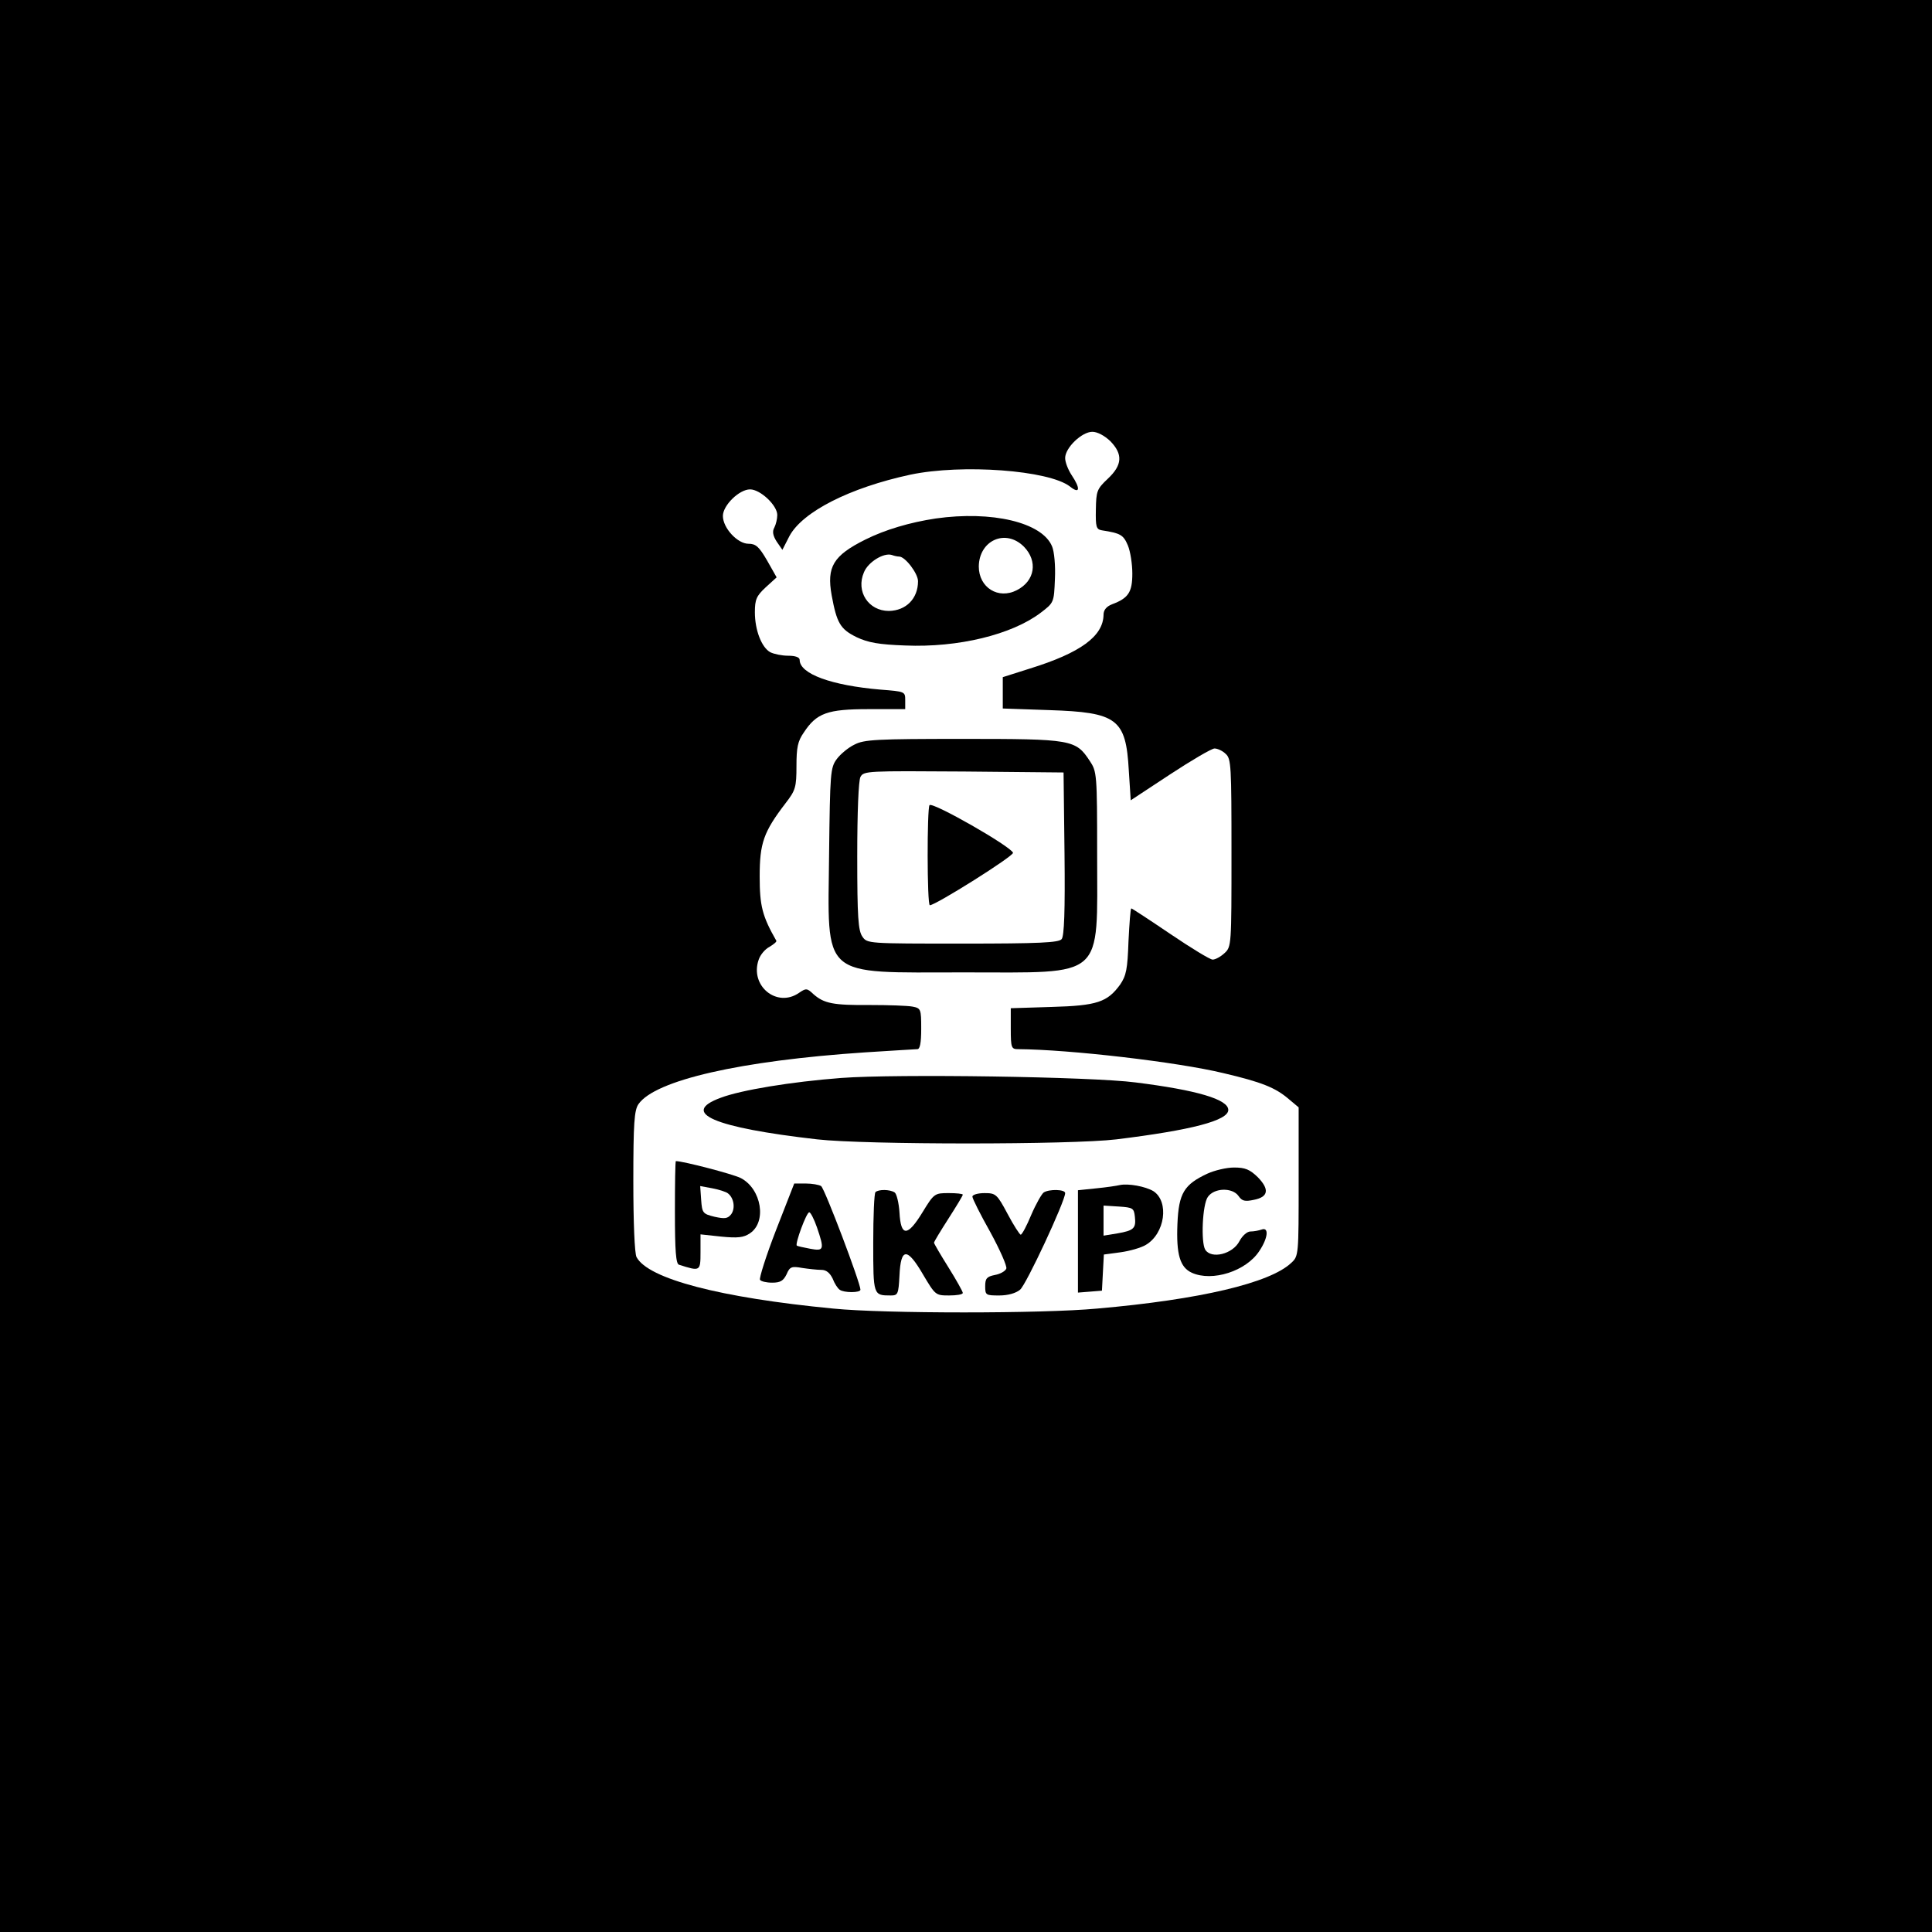 <?xml version="1.0" encoding="UTF-8" standalone="no"?> <svg xmlns="http://www.w3.org/2000/svg" version="1.0" width="604pt" height="604pt" viewBox="0 0 604 604" preserveAspectRatio="xMidYMid meet"><g transform="translate(0,604) scale(0.1,-0.1)" fill="#000000" stroke="none"><path d="M0 3020 l0 -3020 3020 0 3020 0 0 3020 0 3020 -3020 0 -3020 0 0 -3020z m3471 1641 c40 -41 38 -75 -8 -118 -34 -32 -36 -39 -37 -96 -1 -54 1 -62 19 -65 58 -9 67 -14 81 -47 8 -19 14 -59 14 -88 0 -58 -12 -77 -63 -96 -18 -7 -27 -18 -27 -33 -1 -67 -72 -119 -230 -168 l-85 -27 0 -49 0 -49 145 -5 c213 -7 240 -27 249 -189 l6 -93 123 81 c67 44 130 81 139 81 9 0 25 -7 35 -17 17 -15 18 -38 18 -309 0 -289 0 -294 -22 -314 -12 -11 -28 -20 -37 -20 -8 0 -67 36 -132 80 -65 44 -120 80 -122 80 -3 0 -6 -46 -9 -103 -3 -87 -7 -107 -26 -135 -40 -55 -72 -66 -214 -70 l-128 -4 0 -64 c0 -60 2 -64 23 -64 160 -1 497 -40 642 -75 119 -28 162 -45 204 -81 l31 -26 0 -232 c0 -229 0 -233 -23 -254 -66 -63 -286 -115 -607 -143 -170 -16 -666 -16 -825 0 -354 34 -579 93 -615 161 -6 11 -10 108 -10 237 0 182 3 222 16 241 52 75 319 136 709 162 83 5 156 10 163 10 8 0 12 19 12 64 0 61 -1 64 -27 69 -16 3 -75 5 -133 5 -116 -1 -144 5 -177 34 -20 19 -23 19 -45 4 -69 -48 -155 22 -126 104 5 15 20 33 34 40 13 8 23 16 21 19 -44 77 -52 109 -52 201 0 104 12 139 81 229 31 40 34 50 34 116 0 58 4 78 23 105 40 61 74 73 203 73 l114 0 0 28 c0 27 -1 27 -77 33 -153 13 -253 49 -253 93 0 8 -13 13 -36 13 -19 0 -44 5 -56 11 -27 15 -48 69 -48 125 0 40 5 51 34 78 l34 31 -30 53 c-25 43 -35 52 -58 52 -34 0 -80 49 -80 87 0 33 51 83 85 83 32 0 85 -50 85 -80 0 -12 -4 -29 -9 -39 -7 -12 -5 -25 7 -44 l18 -26 22 43 c41 76 188 151 378 192 162 34 433 14 499 -37 31 -25 34 -7 5 36 -11 17 -20 40 -20 53 0 32 52 82 85 82 16 0 38 -12 56 -29z"></path><path d="M2925 4419 c-80 -12 -158 -35 -220 -66 -100 -50 -121 -85 -105 -174 16 -87 27 -106 78 -131 36 -17 69 -23 152 -26 166 -7 333 34 423 102 42 32 42 32 45 106 2 41 -2 86 -9 102 -31 75 -188 112 -364 87z m276 -88 c44 -45 35 -107 -22 -136 -58 -30 -119 8 -119 74 1 82 84 119 141 62z m-390 -31 c19 0 59 -53 59 -77 0 -54 -37 -92 -91 -93 -64 0 -104 61 -78 121 13 32 62 62 87 54 8 -3 18 -5 23 -5z"></path><path d="M2671 3712 c-19 -9 -44 -30 -55 -45 -20 -27 -21 -43 -24 -295 -4 -396 -31 -372 423 -372 443 0 415 -25 415 368 0 253 -1 260 -23 293 -44 67 -56 69 -397 69 -271 0 -309 -2 -339 -18z m657 -341 c2 -179 -1 -258 -9 -267 -9 -11 -69 -14 -310 -14 -296 0 -298 0 -313 22 -13 19 -16 60 -16 251 0 139 4 236 10 248 10 19 22 19 323 17 l312 -3 3 -254z"></path><path d="M2906 3523 c-8 -9 -8 -313 1 -313 18 0 263 154 260 164 -7 20 -250 159 -261 149z"></path><path d="M2630 2670 c-157 -12 -314 -38 -377 -62 -128 -47 -23 -93 302 -130 150 -17 794 -17 935 0 236 29 350 59 350 92 0 33 -98 62 -290 86 -138 18 -747 27 -920 14z"></path><path d="M2110 2250 c0 -120 3 -162 13 -164 66 -21 67 -21 67 39 l0 56 65 -7 c51 -5 70 -3 89 10 54 35 37 139 -28 173 -23 12 -180 53 -203 53 -2 0 -3 -72 -3 -160z m166 59 c19 -15 23 -47 10 -65 -11 -14 -20 -15 -52 -8 -37 9 -39 12 -42 53 l-3 43 38 -7 c21 -4 43 -11 49 -16z"></path><path d="M3775 2371 c-73 -34 -90 -61 -94 -157 -4 -96 8 -136 45 -153 64 -29 170 5 211 68 27 40 31 76 7 67 -9 -3 -24 -6 -35 -6 -10 0 -25 -13 -34 -30 -21 -41 -88 -57 -107 -27 -14 23 -9 141 8 165 20 29 77 30 96 3 11 -16 20 -18 48 -12 46 9 49 33 12 71 -25 24 -39 30 -74 30 -24 0 -61 -9 -83 -19z"></path><path d="M2426 2194 c-31 -80 -53 -150 -50 -155 3 -5 20 -9 38 -9 26 0 35 6 45 26 10 24 16 26 49 20 20 -3 47 -6 60 -6 15 0 26 -9 35 -27 6 -16 16 -31 22 -35 13 -10 65 -10 65 0 0 21 -112 317 -123 324 -6 4 -28 8 -48 8 l-36 0 -57 -146z m128 9 c24 -70 22 -75 -21 -67 -21 4 -40 8 -42 10 -6 5 30 104 39 104 4 0 15 -21 24 -47z"></path><path d="M3500 2335 c-8 -2 -41 -7 -72 -10 l-58 -6 0 -160 0 -160 38 3 37 3 3 57 3 56 52 7 c29 4 64 14 79 23 60 35 74 135 24 168 -25 15 -79 25 -106 19z m48 -99 c4 -36 -3 -43 -55 -52 l-43 -7 0 47 0 47 48 -3 c44 -3 47 -5 50 -32z"></path><path d="M2737 2313 c-4 -3 -7 -75 -7 -159 0 -164 0 -164 55 -164 22 0 24 4 27 62 4 88 24 89 74 3 38 -64 39 -65 81 -65 24 0 43 3 43 8 0 4 -20 40 -45 80 -25 40 -45 74 -45 77 0 3 20 36 45 75 25 39 45 72 45 75 0 3 -20 5 -44 5 -44 0 -46 -1 -82 -60 -47 -77 -68 -77 -72 0 -2 30 -9 58 -15 62 -15 10 -51 10 -60 1z"></path><path d="M3263 2312 c-6 -4 -24 -35 -39 -70 -14 -34 -29 -62 -33 -62 -3 0 -22 29 -41 65 -33 62 -37 65 -72 65 -21 0 -38 -5 -38 -11 0 -6 25 -56 56 -111 30 -55 53 -107 50 -114 -3 -8 -19 -17 -36 -20 -25 -5 -30 -11 -30 -35 0 -28 2 -29 44 -29 27 0 52 7 65 18 19 15 141 277 141 302 0 12 -50 13 -67 2z"></path></g></svg> 